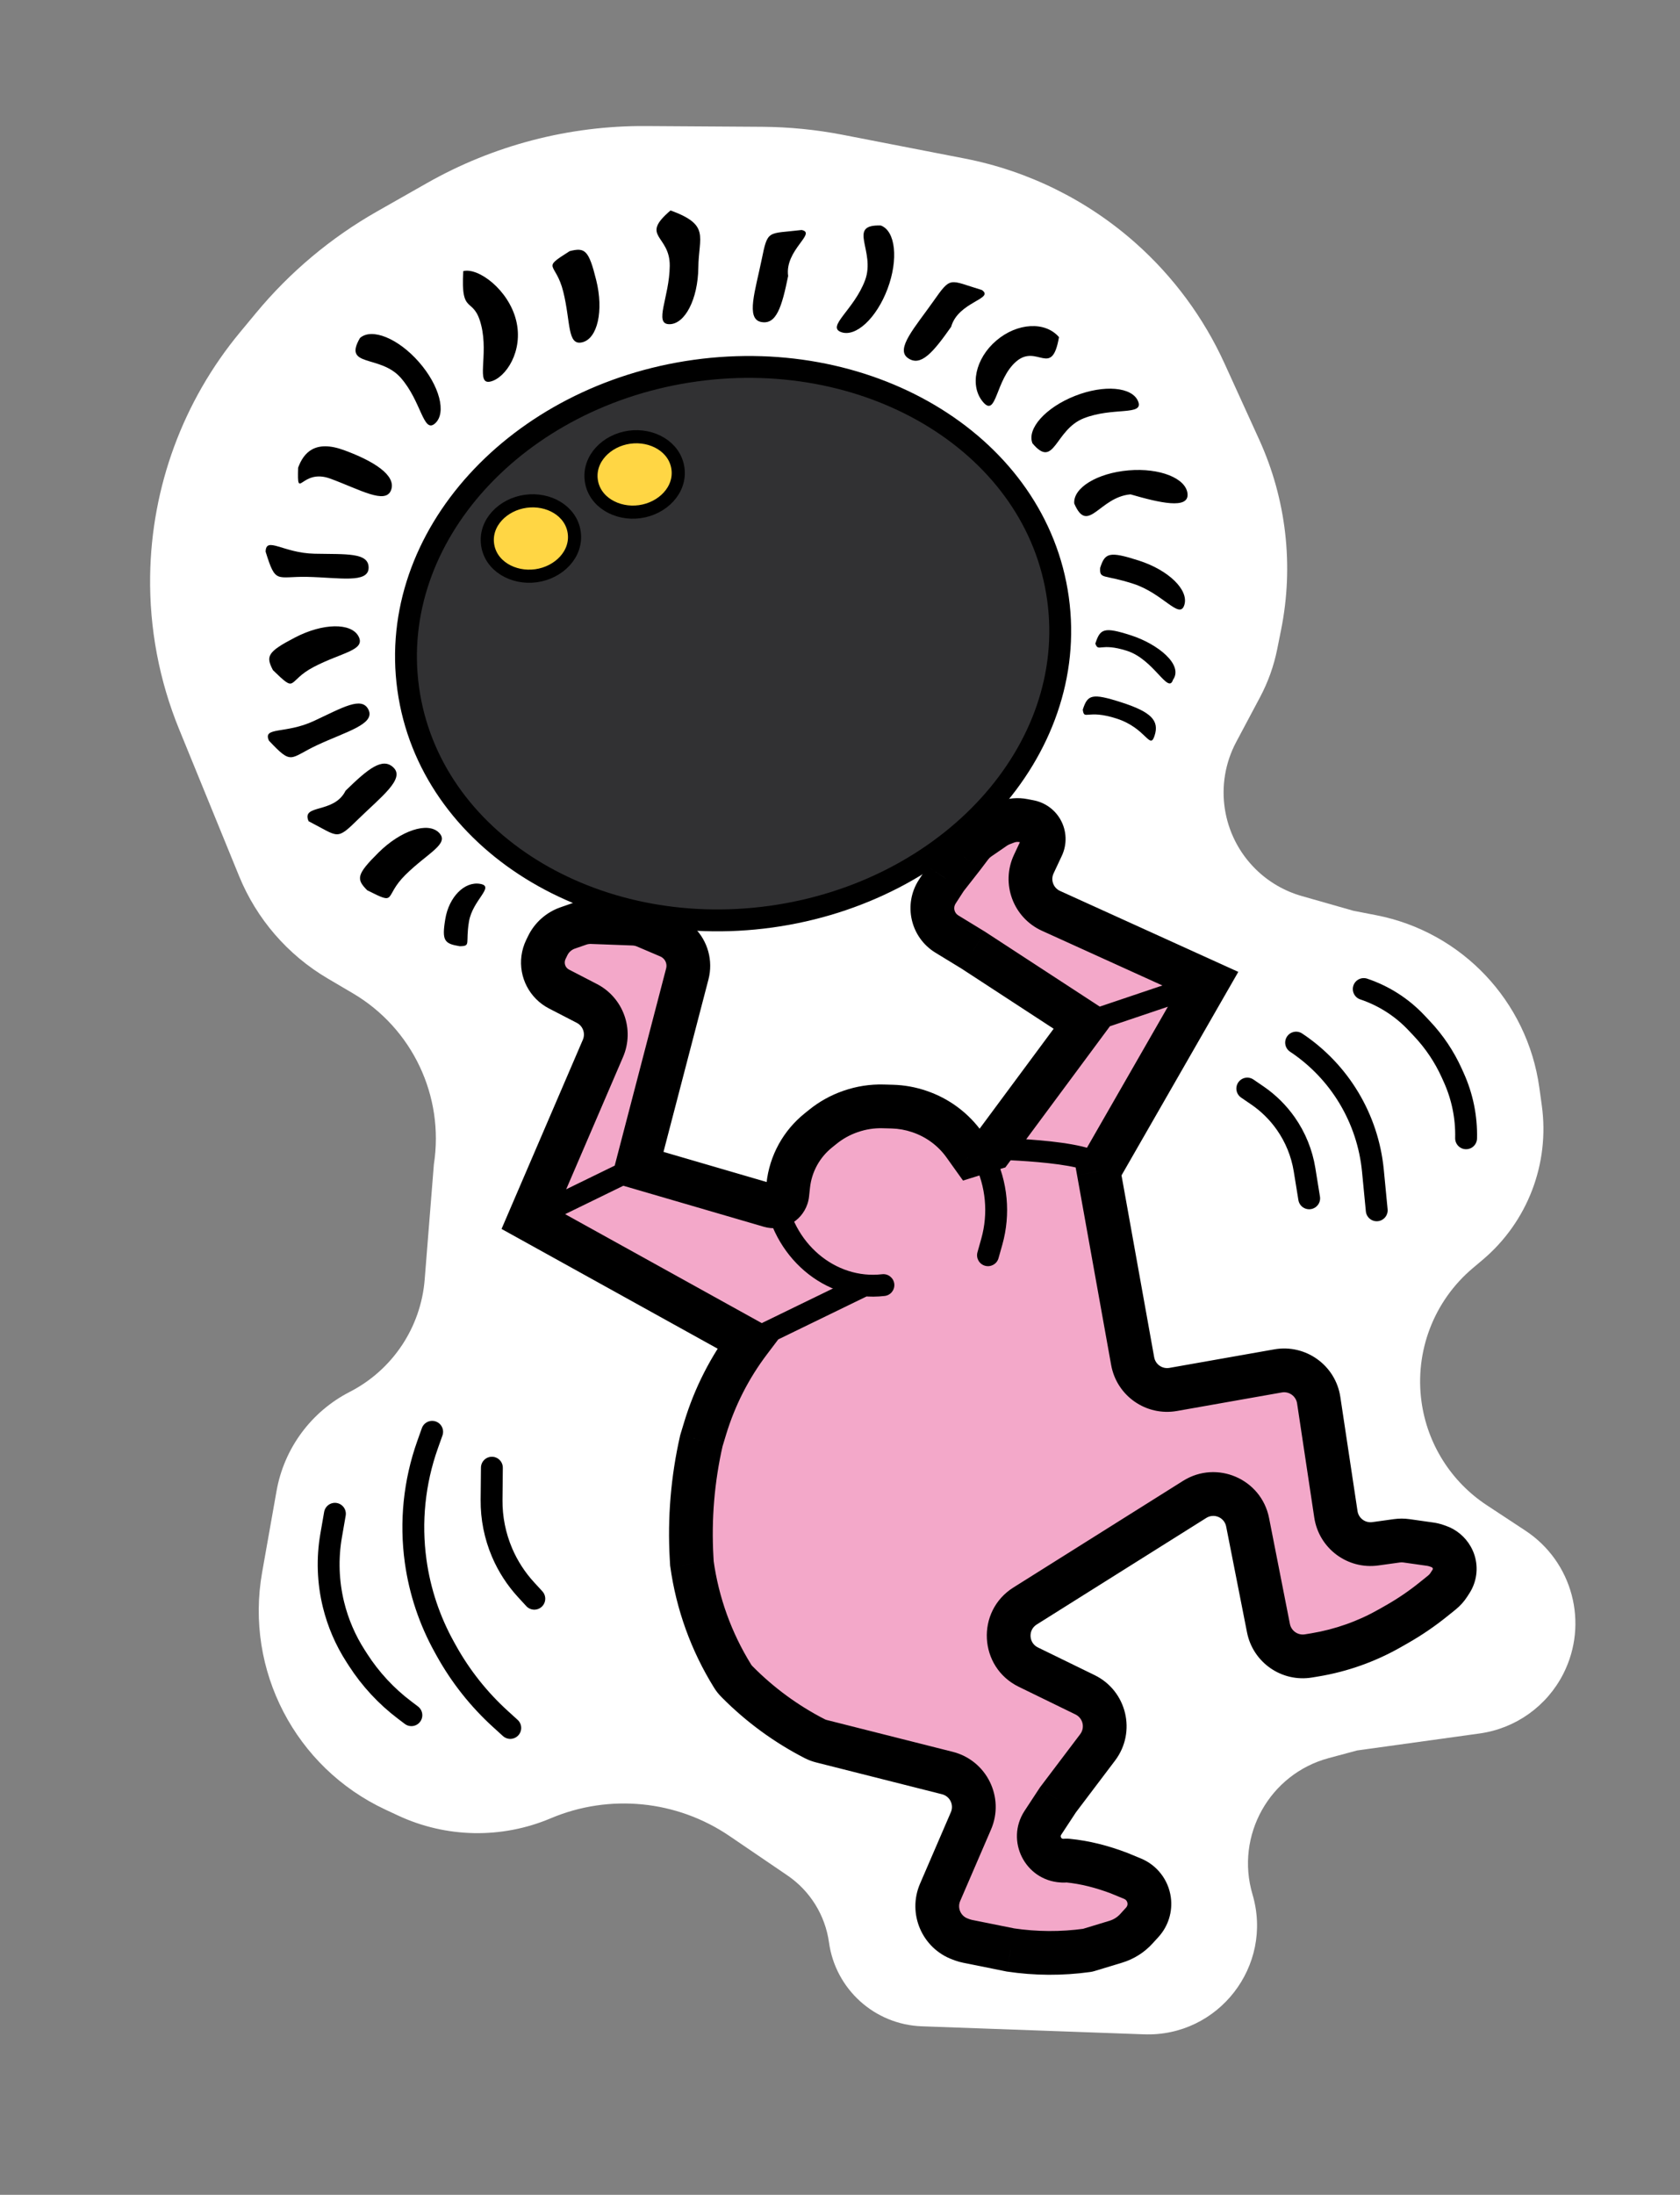 <?xml version="1.0" encoding="UTF-8"?> <svg xmlns="http://www.w3.org/2000/svg" width="85" height="111" viewBox="0 0 85 111" fill="none"><rect x="0" y="0" width="85" height="111" fill="#808080" stroke="none"/><path d="M12.963 15.817C14.674 13.754 16.744 12.019 19.074 10.695L21.59 9.266C24.967 7.347 28.79 6.35 32.674 6.375L38.563 6.413C39.933 6.422 41.3 6.558 42.645 6.819L48.799 8.015C52.022 8.641 55.017 10.123 57.471 12.306C59.373 13.999 60.901 16.07 61.957 18.387L63.709 22.233C65.081 25.243 65.469 28.609 64.817 31.852L64.62 32.834C64.45 33.68 64.158 34.496 63.753 35.258L62.546 37.526C61.414 39.653 61.816 42.27 63.533 43.96C64.182 44.599 64.981 45.065 65.857 45.315L68.48 46.063L69.631 46.286C73.961 47.129 77.276 50.631 77.882 55L78.008 55.908C78.416 58.854 77.284 61.803 75.009 63.719L74.517 64.134C72.549 65.792 71.569 68.345 71.922 70.894C72.218 73.032 73.422 74.939 75.225 76.125L77.177 77.41C79.566 78.982 80.393 82.097 79.099 84.646C78.266 86.287 76.682 87.417 74.859 87.669L68.663 88.528L67.23 88.913C64.234 89.716 62.49 92.832 63.37 95.806C64.441 99.421 61.65 103.02 57.882 102.884L46.637 102.478C44.25 102.391 42.271 100.603 41.943 98.238C41.752 96.861 40.987 95.629 39.838 94.847L36.911 92.856C34.243 91.041 30.835 90.703 27.862 91.96C25.383 93.007 22.577 92.956 20.139 91.818L19.498 91.519C14.943 89.393 12.385 84.472 13.262 79.523L13.991 75.409C14.373 73.249 15.744 71.393 17.696 70.393C19.859 69.284 21.293 67.135 21.487 64.712L21.952 58.885C22.487 55.436 20.863 52.009 17.855 50.237L16.576 49.484C14.556 48.294 12.982 46.475 12.096 44.305L9.06 36.874C8.056 34.418 7.558 31.784 7.596 29.131C7.66 24.628 9.262 20.282 12.136 16.814L12.963 15.817Z" fill="white"></path><mask id="path-2-outside-1_57_954" maskUnits="userSpaceOnUse" x="22.249" y="36.9" width="55.92" height="67.012" fill="black"><rect fill="white" x="22.249" y="36.9" width="55.92" height="67.012"></rect><path d="M52.304 43.702C51.886 44.595 52.277 45.658 53.175 46.065L61.086 49.657L55.583 59.242L57.307 68.839C57.48 69.799 58.397 70.439 59.357 70.269L64.662 69.332C65.642 69.159 66.572 69.828 66.721 70.812L67.59 76.586C67.735 77.545 68.623 78.209 69.584 78.076L70.674 77.925C70.837 77.902 71.002 77.903 71.165 77.926L72.37 78.096C72.466 78.11 72.56 78.132 72.652 78.163L72.778 78.206C73.061 78.301 73.301 78.501 73.449 78.761C73.491 78.834 73.525 78.912 73.55 78.993C73.653 79.323 73.605 79.682 73.418 79.974L73.304 80.151C73.21 80.297 73.093 80.428 72.957 80.537L72.517 80.892C71.943 81.354 71.333 81.77 70.693 82.135L70.328 82.343C69.152 83.014 67.866 83.471 66.53 83.693L66.205 83.747C65.261 83.904 64.363 83.282 64.178 82.343L63.123 76.988C62.883 75.77 61.496 75.171 60.445 75.831L51.862 81.223C50.687 81.961 50.78 83.704 52.028 84.312L54.899 85.713C55.901 86.202 56.207 87.483 55.535 88.372L53.529 91.023L52.764 92.188C52.242 92.982 52.775 94.043 53.722 94.1L53.793 94.104C53.827 94.106 53.862 94.104 53.896 94.1C53.934 94.094 53.974 94.093 54.013 94.097C54.908 94.183 55.769 94.41 56.611 94.728L57.3 95.012C57.754 95.199 58.074 95.612 58.141 96.098C58.198 96.504 58.071 96.913 57.795 97.216L57.498 97.542C57.216 97.852 56.855 98.08 56.454 98.202L55.06 98.624C55.04 98.63 55.02 98.635 55 98.638C53.712 98.816 52.405 98.809 51.119 98.617L48.952 98.18C48.865 98.162 48.779 98.138 48.696 98.108L48.585 98.068C47.628 97.719 47.162 96.638 47.565 95.703L49.126 92.088C49.558 91.087 48.991 89.937 47.934 89.67L41.57 88.062C41.447 88.031 41.327 87.987 41.214 87.929C39.772 87.188 38.455 86.224 37.312 85.071L37.278 85.037C37.198 84.957 37.127 84.867 37.067 84.77C35.99 83.036 35.288 81.094 35.007 79.071L34.991 78.789C34.878 76.8 35.045 74.805 35.487 72.862L35.68 72.226C36.161 70.641 36.918 69.154 37.917 67.834L26.788 61.67L30.506 53.02C30.873 52.167 30.518 51.175 29.693 50.748L28.283 50.019C27.717 49.727 27.395 49.11 27.48 48.478C27.502 48.32 27.548 48.166 27.617 48.022L27.709 47.832C27.913 47.41 28.277 47.086 28.721 46.931L29.296 46.731C29.504 46.658 29.724 46.625 29.944 46.633L32.035 46.711C32.251 46.719 32.464 46.767 32.663 46.852L33.841 47.353C34.029 47.433 34.2 47.548 34.345 47.691C34.757 48.098 34.92 48.693 34.774 49.253L32.228 59.017L38.958 60.981C39.311 61.084 39.684 60.89 39.802 60.541C39.818 60.493 39.829 60.444 39.834 60.394L39.882 59.951C39.941 59.404 40.108 58.874 40.375 58.392C40.634 57.925 40.981 57.512 41.397 57.176L41.639 56.982C42.05 56.651 42.514 56.393 43.012 56.22L43.046 56.208C43.572 56.025 44.128 55.938 44.685 55.954L45.149 55.967C45.608 55.979 46.062 56.06 46.496 56.207L46.523 56.216C47.437 56.525 48.232 57.114 48.793 57.9L49.16 58.413L50.193 58.092L54.898 51.743L49.249 48.057L47.907 47.238C47.171 46.789 46.951 45.822 47.419 45.099L47.853 44.429L48.729 43.308L49.117 42.795C49.232 42.644 49.37 42.511 49.527 42.404L50.327 41.855C50.443 41.775 50.569 41.709 50.702 41.659L50.927 41.574C51.2 41.471 51.496 41.446 51.782 41.501L52.09 41.562C52.345 41.611 52.566 41.771 52.693 41.998C52.833 42.247 52.844 42.549 52.723 42.808L52.304 43.702Z"></path></mask><path d="M52.304 43.702C51.886 44.595 52.277 45.658 53.175 46.065L61.086 49.657L55.583 59.242L57.307 68.839C57.48 69.799 58.397 70.439 59.357 70.269L64.662 69.332C65.642 69.159 66.572 69.828 66.721 70.812L67.59 76.586C67.735 77.545 68.623 78.209 69.584 78.076L70.674 77.925C70.837 77.902 71.002 77.903 71.165 77.926L72.37 78.096C72.466 78.11 72.56 78.132 72.652 78.163L72.778 78.206C73.061 78.301 73.301 78.501 73.449 78.761C73.491 78.834 73.525 78.912 73.55 78.993C73.653 79.323 73.605 79.682 73.418 79.974L73.304 80.151C73.21 80.297 73.093 80.428 72.957 80.537L72.517 80.892C71.943 81.354 71.333 81.77 70.693 82.135L70.328 82.343C69.152 83.014 67.866 83.471 66.53 83.693L66.205 83.747C65.261 83.904 64.363 83.282 64.178 82.343L63.123 76.988C62.883 75.77 61.496 75.171 60.445 75.831L51.862 81.223C50.687 81.961 50.78 83.704 52.028 84.312L54.899 85.713C55.901 86.202 56.207 87.483 55.535 88.372L53.529 91.023L52.764 92.188C52.242 92.982 52.775 94.043 53.722 94.1L53.793 94.104C53.827 94.106 53.862 94.104 53.896 94.1C53.934 94.094 53.974 94.093 54.013 94.097C54.908 94.183 55.769 94.41 56.611 94.728L57.3 95.012C57.754 95.199 58.074 95.612 58.141 96.098C58.198 96.504 58.071 96.913 57.795 97.216L57.498 97.542C57.216 97.852 56.855 98.08 56.454 98.202L55.06 98.624C55.04 98.63 55.02 98.635 55 98.638C53.712 98.816 52.405 98.809 51.119 98.617L48.952 98.18C48.865 98.162 48.779 98.138 48.696 98.108L48.585 98.068C47.628 97.719 47.162 96.638 47.565 95.703L49.126 92.088C49.558 91.087 48.991 89.937 47.934 89.67L41.57 88.062C41.447 88.031 41.327 87.987 41.214 87.929C39.772 87.188 38.455 86.224 37.312 85.071L37.278 85.037C37.198 84.957 37.127 84.867 37.067 84.77C35.99 83.036 35.288 81.094 35.007 79.071L34.991 78.789C34.878 76.8 35.045 74.805 35.487 72.862L35.68 72.226C36.161 70.641 36.918 69.154 37.917 67.834L26.788 61.67L30.506 53.02C30.873 52.167 30.518 51.175 29.693 50.748L28.283 50.019C27.717 49.727 27.395 49.11 27.48 48.478C27.502 48.32 27.548 48.166 27.617 48.022L27.709 47.832C27.913 47.41 28.277 47.086 28.721 46.931L29.296 46.731C29.504 46.658 29.724 46.625 29.944 46.633L32.035 46.711C32.251 46.719 32.464 46.767 32.663 46.852L33.841 47.353C34.029 47.433 34.2 47.548 34.345 47.691C34.757 48.098 34.92 48.693 34.774 49.253L32.228 59.017L38.958 60.981C39.311 61.084 39.684 60.89 39.802 60.541C39.818 60.493 39.829 60.444 39.834 60.394L39.882 59.951C39.941 59.404 40.108 58.874 40.375 58.392C40.634 57.925 40.981 57.512 41.397 57.176L41.639 56.982C42.05 56.651 42.514 56.393 43.012 56.22L43.046 56.208C43.572 56.025 44.128 55.938 44.685 55.954L45.149 55.967C45.608 55.979 46.062 56.06 46.496 56.207L46.523 56.216C47.437 56.525 48.232 57.114 48.793 57.9L49.16 58.413L50.193 58.092L54.898 51.743L49.249 48.057L47.907 47.238C47.171 46.789 46.951 45.822 47.419 45.099L47.853 44.429L48.729 43.308L49.117 42.795C49.232 42.644 49.37 42.511 49.527 42.404L50.327 41.855C50.443 41.775 50.569 41.709 50.702 41.659L50.927 41.574C51.2 41.471 51.496 41.446 51.782 41.501L52.09 41.562C52.345 41.611 52.566 41.771 52.693 41.998C52.833 42.247 52.844 42.549 52.723 42.808L52.304 43.702Z" fill="#F3A8C9"></path><path d="M57.992 50.7L57.815 50.176L57.992 50.7ZM40.757 66.453L40.515 65.955L40.757 66.453ZM56.063 59.518C56.153 59.361 56.205 59.166 56.165 58.955C56.126 58.751 56.015 58.6 55.907 58.496C55.706 58.303 55.42 58.182 55.166 58.098C54.63 57.923 53.889 57.807 53.173 57.727C52.446 57.647 51.704 57.6 51.146 57.573C50.866 57.559 50.632 57.551 50.467 57.545C50.384 57.543 50.319 57.541 50.274 57.54C50.251 57.539 50.234 57.539 50.222 57.539C50.216 57.539 50.212 57.539 50.209 57.539C50.207 57.539 50.206 57.539 50.205 57.538C50.205 57.538 50.204 57.538 50.204 57.538C50.204 57.538 50.204 57.538 50.204 57.538C50.203 57.538 50.203 57.538 50.193 58.092C50.183 58.645 50.183 58.645 50.183 58.645C50.183 58.645 50.183 58.645 50.183 58.645C50.183 58.645 50.183 58.645 50.184 58.645C50.184 58.645 50.185 58.645 50.187 58.645C50.189 58.645 50.193 58.645 50.199 58.645C50.209 58.645 50.225 58.645 50.247 58.646C50.289 58.647 50.352 58.649 50.432 58.651C50.592 58.656 50.82 58.664 51.093 58.678C51.639 58.704 52.356 58.75 53.051 58.827C53.757 58.905 54.401 59.012 54.821 59.15C54.922 59.183 55.001 59.215 55.059 59.244C55.119 59.275 55.14 59.293 55.14 59.293C55.138 59.292 55.095 59.249 55.078 59.162C55.06 59.066 55.088 58.994 55.104 58.967L56.063 59.518ZM49.725 58.434C49.718 58.385 49.71 58.337 49.699 58.29L48.62 58.535C48.624 58.552 48.627 58.569 48.629 58.585L49.725 58.434ZM31.985 58.52L29.265 59.846L29.75 60.841L32.47 59.514L31.985 58.52ZM29.265 59.846L26.545 61.173L27.03 62.167L29.75 60.841L29.265 59.846ZM60.91 49.133L57.815 50.176L58.169 51.224L61.263 50.181L60.91 49.133ZM57.815 50.176L54.721 51.219L55.074 52.267L58.169 51.224L57.815 50.176ZM43.355 64.574L40.515 65.955L40.999 66.95L43.839 65.569L43.355 64.574ZM40.515 65.955L37.675 67.337L38.159 68.331L40.999 66.95L40.515 65.955ZM61.086 49.657L62.046 50.207L62.652 49.152L61.544 48.649L61.086 49.657ZM54.898 51.743L55.786 52.402L56.486 51.458L55.502 50.816L54.898 51.743ZM49.249 48.057L49.853 47.131L49.839 47.121L49.825 47.113L49.249 48.057ZM50.193 58.092L50.521 59.148L50.867 59.041L51.082 58.75L50.193 58.092ZM55.583 59.242L54.624 58.692L54.423 59.041L54.495 59.438L55.583 59.242ZM32.228 59.017L31.157 58.738L30.886 59.778L31.918 60.079L32.228 59.017ZM26.788 61.67L25.771 61.233L25.376 62.153L26.252 62.638L26.788 61.67ZM37.917 67.834L38.8 68.501L39.569 67.484L38.453 66.866L37.917 67.834ZM37.312 85.071L38.097 84.292L38.097 84.292L37.312 85.071ZM35.007 79.071L33.903 79.134L33.905 79.179L33.912 79.223L35.007 79.071ZM34.991 78.789L33.887 78.852L34.991 78.789ZM35.487 72.862L34.428 72.54L34.417 72.578L34.408 72.616L35.487 72.862ZM35.68 72.226L34.621 71.904L34.621 71.904L35.68 72.226ZM72.517 80.892L71.823 80.03L72.517 80.892ZM70.693 82.135L71.241 83.096L71.241 83.096L70.693 82.135ZM70.328 82.343L69.78 81.382L69.78 81.382L70.328 82.343ZM66.53 83.693L66.711 84.784L66.711 84.784L66.53 83.693ZM53.529 91.023L52.647 90.356L52.624 90.385L52.604 90.416L53.529 91.023ZM56.611 94.728L57.032 93.705L57.018 93.699L57.003 93.694L56.611 94.728ZM57.3 95.012L57.721 93.989L57.721 93.989L57.3 95.012ZM57.795 97.216L58.614 97.96L58.614 97.96L57.795 97.216ZM57.498 97.542L58.316 98.287L58.316 98.287L57.498 97.542ZM56.454 98.202L56.775 99.26L56.775 99.26L56.454 98.202ZM51.119 98.617L50.9 99.701L50.928 99.707L50.956 99.711L51.119 98.617ZM49.16 58.413L48.259 59.056L48.724 59.706L49.488 59.469L49.16 58.413ZM47.853 44.429L46.981 43.748L46.951 43.787L46.924 43.828L47.853 44.429ZM48.729 43.308L49.601 43.989L49.606 43.982L49.611 43.975L48.729 43.308ZM48.793 57.9L49.693 57.257L48.793 57.9ZM46.523 56.216L46.168 57.264L46.168 57.264L46.523 56.216ZM46.496 56.207L46.851 55.159L46.851 55.159L46.496 56.207ZM45.149 55.967L45.119 57.072L45.119 57.072L45.149 55.967ZM44.685 55.954L44.716 54.848L44.685 55.954ZM43.046 56.208L42.682 55.163L42.682 55.163L43.046 56.208ZM43.012 56.22L43.376 57.264L43.376 57.264L43.012 56.22ZM41.639 56.982L40.945 56.12L40.945 56.12L41.639 56.982ZM41.397 57.176L42.091 58.038L42.091 58.038L41.397 57.176ZM39.882 59.951L38.782 59.833L38.782 59.833L39.882 59.951ZM40.375 58.392L39.407 57.856L39.407 57.856L40.375 58.392ZM39.834 60.394L38.734 60.276L39.834 60.394ZM32.035 46.711L32.076 45.606L32.035 46.711ZM33.841 47.353L34.275 46.336L33.841 47.353ZM27.709 47.832L26.713 47.351L27.709 47.832ZM49.527 42.404L48.901 41.492L49.527 42.404ZM49.117 42.795L49.999 43.463L49.117 42.795ZM47.419 45.099L46.49 44.497L47.419 45.099ZM48.585 98.068L48.963 97.028L48.585 98.068ZM47.565 95.703L46.55 95.264L47.565 95.703ZM48.952 98.18L48.733 99.264L48.952 98.18ZM48.696 98.108L48.317 99.148L48.696 98.108ZM55.06 98.624L54.739 97.566L55.06 98.624ZM54.013 94.097L54.119 92.996L54.013 94.097ZM53.793 94.104L53.859 92.999L53.793 94.104ZM63.123 76.988L64.209 76.774L63.123 76.988ZM60.445 75.831L59.856 74.894L60.445 75.831ZM73.418 79.974L74.349 80.572L73.418 79.974ZM72.778 78.206L72.423 79.254L72.778 78.206ZM72.37 78.096L72.525 77.001L72.37 78.096ZM72.652 78.163L72.298 79.211L72.652 78.163ZM52.304 43.702L51.302 43.233L52.304 43.702ZM67.59 76.586L68.684 76.421L67.59 76.586ZM53.722 94.1L53.657 95.204L53.722 94.1ZM50.327 41.855L49.7 40.943L50.327 41.855ZM50.702 41.659L50.31 40.624L50.702 41.659ZM37.278 85.037L36.493 85.816L37.278 85.037ZM54.899 85.713L54.414 86.707L54.899 85.713ZM55.535 88.372L56.417 89.039L55.535 88.372ZM51.782 41.501L51.993 40.416L51.782 41.501ZM50.927 41.574L51.319 42.608L50.927 41.574ZM41.214 87.929L41.72 86.945L41.214 87.929ZM41.57 88.062L41.299 89.135L41.57 88.062ZM71.165 77.926L71.01 79.021L71.165 77.926ZM51.862 81.223L51.274 80.286L51.862 81.223ZM52.028 84.312L52.513 83.318L52.028 84.312ZM52.723 42.808L53.725 43.278L52.723 42.808ZM57.307 68.839L58.396 68.643L57.307 68.839ZM59.357 70.269L59.165 69.18L59.357 70.269ZM66.721 70.812L65.627 70.977L66.721 70.812ZM64.662 69.332L64.855 70.422L64.662 69.332ZM66.205 83.747L66.024 82.655L66.205 83.747ZM38.958 60.981L39.267 59.919L38.958 60.981ZM73.304 80.151L72.373 79.553L73.304 80.151ZM72.957 80.537L73.651 81.399L72.957 80.537ZM47.934 89.67L48.205 88.597L47.934 89.67ZM52.718 47.073L60.629 50.664L61.544 48.649L53.632 45.058L52.718 47.073ZM55.502 50.816L49.853 47.131L48.644 48.984L54.293 52.669L55.502 50.816ZM51.082 58.75L55.786 52.402L54.009 51.084L49.304 57.433L51.082 58.75ZM60.127 49.106L54.624 58.692L56.543 59.793L62.046 50.207L60.127 49.106ZM27.775 51.002L29.185 51.731L30.201 49.766L28.791 49.037L27.775 51.002ZM33.704 48.974L31.157 58.738L33.298 59.297L35.845 49.533L33.704 48.974ZM27.804 62.107L31.523 53.457L29.49 52.583L25.771 61.233L27.804 62.107ZM31.918 60.079L38.648 62.043L39.267 59.919L32.538 57.955L31.918 60.079ZM38.453 66.866L27.324 60.702L26.252 62.638L37.381 68.802L38.453 66.866ZM54.495 59.438L56.219 69.034L58.396 68.643L56.672 59.047L54.495 59.438ZM41.72 86.945C40.381 86.257 39.158 85.362 38.097 84.292L36.526 85.85C37.751 87.085 39.163 88.119 40.709 88.913L41.72 86.945ZM38.097 84.292L38.064 84.258L36.493 85.816L36.526 85.85L38.097 84.292ZM38.007 84.187C37.011 82.583 36.362 80.789 36.103 78.919L33.912 79.223C34.213 81.399 34.968 83.488 36.128 85.354L38.007 84.187ZM36.112 79.008L36.096 78.726L33.887 78.852L33.903 79.134L36.112 79.008ZM36.096 78.726C35.988 76.84 36.146 74.949 36.566 73.107L34.408 72.616C33.943 74.66 33.767 76.759 33.887 78.852L36.096 78.726ZM36.546 73.183L36.739 72.547L34.621 71.904L34.428 72.54L36.546 73.183ZM36.739 72.547C37.182 71.087 37.879 69.718 38.8 68.501L37.035 67.166C35.957 68.591 35.14 70.195 34.621 71.904L36.739 72.547ZM65.627 70.977L66.496 76.751L68.684 76.421L67.814 70.647L65.627 70.977ZM69.736 79.172L70.825 79.021L70.522 76.829L69.432 76.98L69.736 79.172ZM71.01 79.021L72.215 79.192L72.525 77.001L71.32 76.83L71.01 79.021ZM72.298 79.211L72.423 79.254L73.132 77.158L73.006 77.115L72.298 79.211ZM72.487 79.376L72.373 79.553L74.235 80.749L74.349 80.572L72.487 79.376ZM72.263 79.676L71.823 80.03L73.211 81.753L73.651 81.399L72.263 79.676ZM71.823 80.03C71.295 80.456 70.734 80.838 70.145 81.174L71.241 83.096C71.932 82.701 72.591 82.253 73.211 81.753L71.823 80.03ZM70.145 81.174L69.78 81.382L70.876 83.304L71.241 83.096L70.145 81.174ZM69.78 81.382C68.717 81.988 67.555 82.401 66.348 82.602L66.711 84.784C68.176 84.541 69.586 84.039 70.876 83.304L69.78 81.382ZM66.348 82.602L66.024 82.655L66.386 84.838L66.711 84.784L66.348 82.602ZM65.263 82.129L64.209 76.774L62.038 77.202L63.093 82.556L65.263 82.129ZM59.856 74.894L51.274 80.286L52.451 82.159L61.033 76.768L59.856 74.894ZM51.543 85.307L54.414 86.707L55.384 84.719L52.513 83.318L51.543 85.307ZM54.653 87.704L52.647 90.356L54.411 91.691L56.417 89.039L54.653 87.704ZM52.604 90.416L51.839 91.581L53.688 92.796L54.454 91.631L52.604 90.416ZM53.657 95.204L53.727 95.208L53.859 92.999L53.788 92.995L53.657 95.204ZM53.907 95.198C54.684 95.273 55.449 95.472 56.22 95.763L57.003 93.694C56.09 93.349 55.132 93.094 54.119 92.996L53.907 95.198ZM56.19 95.752L56.879 96.035L57.721 93.989L57.032 93.705L56.19 95.752ZM56.879 96.035C56.969 96.072 57.032 96.154 57.045 96.25L59.237 95.946C59.116 95.07 58.538 94.325 57.721 93.989L56.879 96.035ZM57.045 96.25C57.057 96.33 57.032 96.411 56.977 96.471L58.614 97.96C59.11 97.415 59.339 96.677 59.237 95.946L57.045 96.25ZM56.977 96.471L56.68 96.798L58.316 98.287L58.614 97.96L56.977 96.471ZM56.68 96.798C56.532 96.96 56.343 97.079 56.133 97.143L56.775 99.26C57.367 99.081 57.9 98.745 58.316 98.287L56.68 96.798ZM56.133 97.143L54.739 97.566L55.381 99.683L56.775 99.26L56.133 97.143ZM54.848 97.542C53.665 97.706 52.464 97.699 51.283 97.523L50.956 99.711C52.346 99.919 53.759 99.926 55.152 99.733L54.848 97.542ZM51.338 97.532L49.17 97.096L48.733 99.264L50.9 99.701L51.338 97.532ZM49.074 97.069L48.963 97.028L48.206 99.107L48.317 99.148L49.074 97.069ZM48.581 96.141L50.141 92.526L48.11 91.649L46.55 95.264L48.581 96.141ZM48.205 88.597L41.841 86.99L41.299 89.135L47.663 90.743L48.205 88.597ZM59.55 71.359L64.855 70.422L64.47 68.243L59.165 69.18L59.55 71.359ZM49.488 59.469L50.521 59.148L49.865 57.035L48.831 57.356L49.488 59.469ZM48.348 45.7L48.781 45.031L46.924 43.828L46.49 44.497L48.348 45.7ZM51.721 42.339L51.302 43.233L53.306 44.172L53.725 43.278L51.721 42.339ZM51.57 42.587L51.878 42.647L52.302 40.476L51.993 40.416L51.57 42.587ZM50.153 43.316L50.952 42.767L49.7 40.943L48.901 41.492L50.153 43.316ZM51.093 42.694L51.319 42.608L50.536 40.539L50.31 40.624L51.093 42.694ZM48.724 45.11L49.601 43.989L47.858 42.626L46.981 43.748L48.724 45.11ZM49.611 43.975L49.999 43.463L48.235 42.128L47.847 42.64L49.611 43.975ZM28.932 45.686L28.357 45.886L29.084 47.976L29.66 47.776L28.932 45.686ZM34.275 46.336L33.096 45.834L32.229 47.869L33.407 48.371L34.275 46.336ZM32.076 45.606L29.985 45.528L29.903 47.739L31.994 47.817L32.076 45.606ZM26.713 47.351L26.621 47.541L28.613 48.504L28.705 48.314L26.713 47.351ZM50.06 57.77L49.693 57.257L47.893 58.543L48.259 59.056L50.06 57.77ZM46.877 55.168L46.851 55.159L46.142 57.255L46.168 57.264L46.877 55.168ZM45.18 54.861L44.716 54.848L44.655 57.06L45.119 57.072L45.18 54.861ZM42.682 55.163L42.648 55.175L43.376 57.264L43.41 57.253L42.682 55.163ZM40.945 56.12L40.703 56.315L42.091 58.038L42.333 57.843L40.945 56.12ZM38.782 59.833L38.734 60.276L40.934 60.513L40.982 60.07L38.782 59.833ZM49.825 47.113L48.483 46.294L47.33 48.182L48.672 49.001L49.825 47.113ZM39.407 57.856C39.069 58.467 38.856 59.139 38.782 59.833L40.982 60.07C41.025 59.669 41.148 59.281 41.343 58.928L39.407 57.856ZM46.851 55.159C46.312 54.977 45.748 54.876 45.18 54.861L45.119 57.072C45.467 57.082 45.812 57.144 46.142 57.255L46.851 55.159ZM49.693 57.257C48.997 56.282 48.012 55.551 46.877 55.168L46.168 57.264C46.863 57.499 47.467 57.946 47.893 58.543L49.693 57.257ZM40.703 56.315C40.176 56.74 39.736 57.263 39.407 57.856L41.343 58.928C41.532 58.586 41.787 58.283 42.091 58.038L40.703 56.315ZM42.648 55.175C42.031 55.39 41.454 55.71 40.945 56.12L42.333 57.843C42.645 57.592 42.998 57.396 43.376 57.264L42.648 55.175ZM44.716 54.848C44.024 54.829 43.335 54.936 42.682 55.163L43.41 57.253C43.81 57.114 44.232 57.048 44.655 57.06L44.716 54.848ZM40.85 60.895C40.892 60.771 40.92 60.643 40.934 60.513L38.734 60.276C38.737 60.245 38.744 60.215 38.754 60.187L40.85 60.895ZM33.096 45.834C32.773 45.696 32.427 45.619 32.076 45.606L31.994 47.817C32.075 47.82 32.155 47.837 32.229 47.869L33.096 45.834ZM33.407 48.371C33.467 48.397 33.521 48.433 33.567 48.478L35.122 46.904C34.878 46.663 34.59 46.47 34.275 46.336L33.407 48.371ZM28.357 45.886C27.636 46.137 27.045 46.664 26.713 47.351L28.705 48.314C28.782 48.155 28.918 48.034 29.084 47.976L28.357 45.886ZM29.66 47.776C29.738 47.748 29.82 47.736 29.903 47.739L29.985 45.528C29.627 45.515 29.27 45.568 28.932 45.686L29.66 47.776ZM48.901 41.492C48.646 41.666 48.421 41.881 48.235 42.128L49.999 43.463C50.042 43.406 50.094 43.356 50.153 43.316L48.901 41.492ZM53.658 41.456C53.372 40.946 52.876 40.588 52.302 40.476L51.878 42.647C51.815 42.635 51.76 42.596 51.729 42.539L53.658 41.456ZM46.49 44.497C45.684 45.743 46.063 47.409 47.33 48.182L48.483 46.294C48.279 46.169 48.218 45.901 48.348 45.7L46.49 44.497ZM48.963 97.028C48.604 96.897 48.43 96.492 48.581 96.141L46.55 95.264C45.894 96.783 46.652 98.541 48.206 99.107L48.963 97.028ZM49.17 97.096C49.138 97.089 49.106 97.08 49.074 97.069L48.317 99.148C48.453 99.197 48.592 99.236 48.733 99.264L49.17 97.096ZM54.739 97.566C54.775 97.555 54.811 97.547 54.848 97.542L55.152 99.733C55.229 99.723 55.306 99.706 55.381 99.683L54.739 97.566ZM54.047 95.196C54.005 95.201 53.958 95.203 53.907 95.198L54.119 92.996C53.99 92.984 53.864 92.987 53.744 93.004L54.047 95.196ZM53.727 95.208C53.834 95.215 53.941 95.21 54.047 95.196L53.744 93.004C53.782 92.999 53.821 92.997 53.859 92.999L53.727 95.208ZM64.209 76.774C63.819 74.794 61.565 73.821 59.856 74.894L61.033 76.768C61.428 76.52 61.948 76.745 62.038 77.202L64.209 76.774ZM72.494 79.323C72.5 79.341 72.497 79.36 72.487 79.376L74.349 80.572C74.713 80.005 74.807 79.306 74.606 78.662L72.494 79.323ZM72.488 79.309C72.491 79.314 72.493 79.319 72.494 79.323L74.606 78.662C74.557 78.505 74.49 78.354 74.41 78.213L72.488 79.309ZM72.423 79.254C72.446 79.261 72.472 79.281 72.488 79.309L74.41 78.213C74.13 77.721 73.675 77.341 73.132 77.158L72.423 79.254ZM72.215 79.192C72.243 79.196 72.271 79.202 72.298 79.211L73.006 77.115C72.85 77.062 72.689 77.024 72.525 77.001L72.215 79.192ZM53.632 45.058C53.296 44.905 53.149 44.507 53.306 44.172L51.302 43.233C50.622 44.684 51.259 46.41 52.718 47.073L53.632 45.058ZM66.496 76.751C66.731 78.309 68.175 79.388 69.736 79.172L69.432 76.98C69.072 77.03 68.738 76.781 68.684 76.421L66.496 76.751ZM51.839 91.581C50.851 93.086 51.859 95.097 53.657 95.204L53.788 92.995C53.755 92.993 53.737 92.984 53.724 92.976C53.709 92.965 53.693 92.948 53.681 92.924C53.669 92.9 53.665 92.877 53.666 92.859C53.666 92.844 53.67 92.824 53.688 92.796L51.839 91.581ZM50.952 42.767C50.996 42.737 51.043 42.713 51.093 42.694L50.31 40.624C50.095 40.706 49.89 40.813 49.7 40.943L50.952 42.767ZM38.064 84.258C38.042 84.237 38.023 84.213 38.007 84.187L36.128 85.354C36.232 85.522 36.354 85.677 36.493 85.816L38.064 84.258ZM54.414 86.707C54.79 86.891 54.905 87.371 54.653 87.704L56.417 89.039C57.51 87.595 57.012 85.513 55.384 84.719L54.414 86.707ZM51.993 40.416C51.506 40.32 51.001 40.363 50.536 40.539L51.319 42.608C51.399 42.578 51.486 42.571 51.57 42.587L51.993 40.416ZM40.709 88.913C40.902 89.013 41.101 89.085 41.299 89.135L41.841 86.99C41.792 86.978 41.752 86.962 41.72 86.945L40.709 88.913ZM70.825 79.021C70.886 79.012 70.948 79.012 71.01 79.021L71.32 76.83C71.055 76.793 70.786 76.792 70.522 76.829L70.825 79.021ZM51.274 80.286C49.364 81.486 49.515 84.317 51.543 85.307L52.513 83.318C52.045 83.09 52.01 82.436 52.451 82.159L51.274 80.286ZM51.729 42.539C51.694 42.478 51.691 42.403 51.721 42.339L53.725 43.278C53.998 42.695 53.973 42.017 53.658 41.456L51.729 42.539ZM56.219 69.034C56.499 70.595 57.989 71.634 59.55 71.359L59.165 69.18C58.805 69.243 58.461 69.003 58.396 68.643L56.219 69.034ZM35.845 49.533C36.09 48.59 35.815 47.588 35.122 46.904L33.567 48.478C33.698 48.608 33.75 48.797 33.704 48.974L35.845 49.533ZM29.185 51.731C29.494 51.891 29.627 52.263 29.49 52.583L31.523 53.457C32.119 52.07 31.542 50.459 30.201 49.766L29.185 51.731ZM26.621 47.541C26.501 47.79 26.421 48.057 26.384 48.331L28.577 48.625C28.582 48.583 28.595 48.542 28.613 48.504L26.621 47.541ZM67.814 70.647C67.574 69.048 66.062 67.962 64.47 68.243L64.855 70.422C65.222 70.357 65.571 70.608 65.627 70.977L67.814 70.647ZM66.024 82.655C65.669 82.714 65.333 82.481 65.263 82.129L63.093 82.556C63.393 84.082 64.852 85.093 66.386 84.838L66.024 82.655ZM38.648 62.043C39.571 62.312 40.542 61.806 40.85 60.895L38.754 60.187C38.825 59.974 39.052 59.856 39.267 59.919L38.648 62.043ZM72.373 79.553C72.343 79.6 72.306 79.641 72.263 79.676L73.651 81.399C73.879 81.215 74.076 80.995 74.235 80.749L72.373 79.553ZM50.141 92.526C50.843 90.9 49.923 89.031 48.205 88.597L47.663 90.743C48.059 90.843 48.272 91.274 48.11 91.649L50.141 92.526ZM28.791 49.037C28.64 48.959 28.554 48.794 28.577 48.625L26.384 48.331C26.237 49.426 26.794 50.495 27.775 51.002L28.791 49.037Z" fill="black" mask="url(#path-2-outside-1_57_954)"></path><path d="M44.761 65.542C45.064 65.507 45.281 65.232 45.246 64.928C45.21 64.625 44.936 64.408 44.632 64.443L44.761 65.542ZM49.788 58.572L50.283 58.326L49.788 58.572ZM50.181 62.795L49.648 62.646L50.181 62.795ZM49.455 63.333C49.373 63.627 49.544 63.932 49.838 64.015C50.133 64.097 50.438 63.926 50.52 63.632L49.455 63.333ZM44.632 64.443C42.277 64.719 40.055 62.877 39.746 60.23L38.647 60.359C39.018 63.532 41.721 65.897 44.761 65.542L44.632 64.443ZM48.917 58.059L49.292 58.817L50.283 58.326L49.908 57.568L48.917 58.059ZM49.648 62.646L49.455 63.333L50.52 63.632L50.714 62.945L49.648 62.646ZM49.292 58.817C49.88 60.005 50.007 61.369 49.648 62.646L50.714 62.945C51.146 61.405 50.993 59.76 50.283 58.326L49.292 58.817Z" fill="black"></path><path d="M39.006 46.36C47.987 45.115 54.599 37.989 53.529 30.274C52.46 22.56 44.159 17.5 35.178 18.745C26.197 19.99 19.585 27.116 20.654 34.831C21.724 42.545 30.025 47.605 39.006 46.36Z" fill="#313133" stroke="black" stroke-width="1.106"></path><path d="M32.369 25.877C33.522 25.718 34.452 24.784 34.3 23.69C34.148 22.597 32.999 21.951 31.847 22.111C30.695 22.27 29.765 23.204 29.917 24.298C30.068 25.391 31.217 26.037 32.369 25.877Z" fill="#FFD644" stroke="black" stroke-width="0.664"></path><path d="M27.123 29.118C28.275 28.959 29.205 28.024 29.053 26.931C28.902 25.838 27.753 25.192 26.601 25.352C25.448 25.511 24.518 26.445 24.67 27.539C24.821 28.632 25.97 29.278 27.123 29.118Z" fill="#FFD644" stroke="black" stroke-width="0.664"></path><path d="M16.945 76.558L16.755 77.653C16.552 78.817 16.593 80.012 16.875 81.16V81.16C17.102 82.081 17.479 82.958 17.993 83.755L18.116 83.946C18.745 84.922 19.541 85.781 20.468 86.482L20.814 86.744" stroke="black" stroke-width="1.106" stroke-linecap="round"></path><path d="M27.034 80.854L26.618 80.401C26.11 79.848 25.699 79.213 25.404 78.523V78.523C25.044 77.681 24.863 76.773 24.871 75.858L24.887 74.227" stroke="black" stroke-width="1.106" stroke-linecap="round"></path><path d="M21.865 72.412L21.633 73.065C20.962 74.952 20.755 76.972 21.03 78.956V78.956C21.241 80.482 21.734 81.956 22.483 83.303L22.585 83.487C23.304 84.78 24.229 85.947 25.324 86.941L25.817 87.389" stroke="black" stroke-width="1.106" stroke-linecap="round"></path><path d="M74.177 57.568V57.568C74.203 56.511 73.989 55.461 73.554 54.498L73.45 54.267C73.077 53.443 72.57 52.687 71.95 52.029L71.662 51.723C70.928 50.945 70.013 50.36 68.999 50.02V50.02" stroke="black" stroke-width="1.106" stroke-linecap="round"></path><path d="M63.107 55.053L63.623 55.406C64.18 55.788 64.665 56.267 65.053 56.82V56.82C65.543 57.517 65.868 58.317 66.004 59.158L66.238 60.604" stroke="black" stroke-width="1.106" stroke-linecap="round"></path><path d="M69.656 61.21L69.462 59.201C69.206 56.569 67.78 54.192 65.577 52.729V52.729" stroke="black" stroke-width="1.106" stroke-linecap="round"></path><path d="M21.193 18.306C22.241 19.5 22.606 20.892 22.009 21.416C21.412 21.94 21.326 20.302 20.278 19.109C19.23 17.915 17.332 18.603 18.214 17.093C18.811 16.569 20.145 17.112 21.193 18.306Z" fill="black"></path><path d="M50.406 17.226C49.346 18.132 49.047 19.524 49.739 20.334C50.431 21.143 50.36 19.186 51.42 18.279C52.481 17.373 53.216 19.147 53.58 17.051C52.888 16.241 51.467 16.32 50.406 17.226Z" fill="black"></path><path d="M26.114 16.205C26.496 17.747 25.594 19.104 24.823 19.295C24.052 19.486 24.729 17.992 24.347 16.45C23.965 14.908 23.299 16.035 23.44 13.711C24.211 13.52 25.733 14.663 26.114 16.205Z" fill="black"></path><path d="M30.167 14.173C30.549 15.715 30.234 17.12 29.463 17.311C28.692 17.502 28.881 16.297 28.499 14.755C28.117 13.213 27.346 13.636 28.824 12.7C29.595 12.509 29.785 12.631 30.167 14.173Z" fill="black"></path><path d="M14.926 32.241C16.335 31.507 17.775 31.484 18.142 32.188C18.509 32.893 17.293 32.992 15.884 33.725C14.475 34.459 15.067 35.109 13.81 33.893C13.443 33.188 13.517 32.974 14.926 32.241Z" fill="black"></path><path d="M19.154 43.115C20.282 41.997 21.651 41.548 22.21 42.112C22.769 42.676 21.637 43.131 20.509 44.249C19.38 45.367 20.139 45.813 18.578 45.024C18.019 44.459 18.026 44.233 19.154 43.115Z" fill="black"></path><path d="M57.622 28.351C59.134 28.837 60.163 29.845 59.92 30.601C59.677 31.357 58.847 30.008 57.334 29.522C55.822 29.035 55.63 29.311 55.663 28.719C55.906 27.962 56.11 27.865 57.622 28.351Z" fill="black"></path><path d="M57.217 32.13C58.582 32.569 59.889 33.623 59.348 34.38C59.105 35.136 58.388 33.355 57.023 32.916C55.657 32.477 55.583 33.004 55.419 32.55C55.662 31.794 55.851 31.691 57.217 32.13Z" fill="black"></path><path d="M56.743 35.523C58.255 36.01 58.66 36.447 58.417 37.203C58.174 37.96 58.005 36.826 56.492 36.34C54.98 35.853 54.861 36.454 54.783 35.891C55.026 35.135 55.23 35.037 56.743 35.523Z" fill="black"></path><path d="M22.531 46.473C22.716 45.363 23.501 44.569 24.285 44.699C25.068 44.83 23.912 45.502 23.727 46.612C23.542 47.722 23.847 47.844 23.263 47.855C22.48 47.724 22.346 47.584 22.531 46.473Z" fill="black"></path><path d="M35.332 13.536C35.313 15.125 34.655 16.405 33.86 16.396C33.066 16.387 33.868 15.038 33.886 13.45C33.904 11.861 32.343 11.988 33.927 10.643C35.944 11.378 35.35 11.948 35.332 13.536Z" fill="black"></path><path d="M39.876 13.96C39.558 15.517 39.282 16.442 38.504 16.283C37.726 16.124 38.216 14.697 38.534 13.141C38.852 11.584 38.822 11.841 40.559 11.632C41.337 11.791 39.694 12.645 39.876 13.96Z" fill="black"></path><path d="M17.485 39.988C18.622 38.878 19.369 38.267 19.924 38.835C20.479 39.404 19.273 40.31 18.136 41.419C16.999 42.529 17.168 42.333 15.613 41.532C15.232 40.643 16.898 41.178 17.485 39.988Z" fill="black"></path><path d="M48.123 16.529C47.208 17.828 46.585 18.566 45.935 18.108C45.286 17.651 46.306 16.54 47.221 15.241C48.135 13.942 48.005 14.165 49.68 14.668C50.329 15.125 48.482 15.251 48.123 16.529Z" fill="black"></path><path d="M44.907 14.604C44.35 16.091 43.296 17.072 42.552 16.794C41.808 16.516 43.21 15.665 43.767 14.177C44.323 12.689 42.819 11.342 44.567 11.405C45.311 11.684 45.463 13.116 44.907 14.604Z" fill="black"></path><path d="M54.382 20.025C55.859 19.44 57.294 19.565 57.586 20.304C57.878 21.043 56.307 20.572 54.83 21.156C53.353 21.741 53.361 23.76 52.237 22.42C51.944 21.682 52.905 20.609 54.382 20.025Z" fill="black"></path><path d="M57.096 23.789C58.678 23.654 60.016 24.187 60.084 24.978C60.151 25.77 58.666 25.429 57.199 25.002C55.616 25.137 55.044 27.073 54.352 25.466C54.284 24.675 55.513 23.924 57.096 23.789Z" fill="black"></path><path d="M17.419 22.771C18.91 23.32 20.062 24.04 19.787 24.785C19.513 25.53 18.207 24.757 16.717 24.208C15.226 23.659 15.03 25.4 15.084 23.652C15.359 22.906 15.929 22.221 17.419 22.771Z" fill="black"></path><path d="M15.911 28.004C17.499 28.039 18.668 27.928 18.65 28.722C18.633 29.516 17.147 29.209 15.559 29.175C13.971 29.14 13.956 29.571 13.439 27.9C13.457 27.106 14.323 27.97 15.911 28.004Z" fill="black"></path><path d="M15.874 36.466C17.315 35.798 18.315 35.184 18.649 35.904C18.983 36.625 17.515 37.004 16.073 37.672C14.632 38.341 14.809 38.733 13.609 37.461C13.275 36.74 14.433 37.134 15.874 36.466Z" fill="black"></path></svg> 